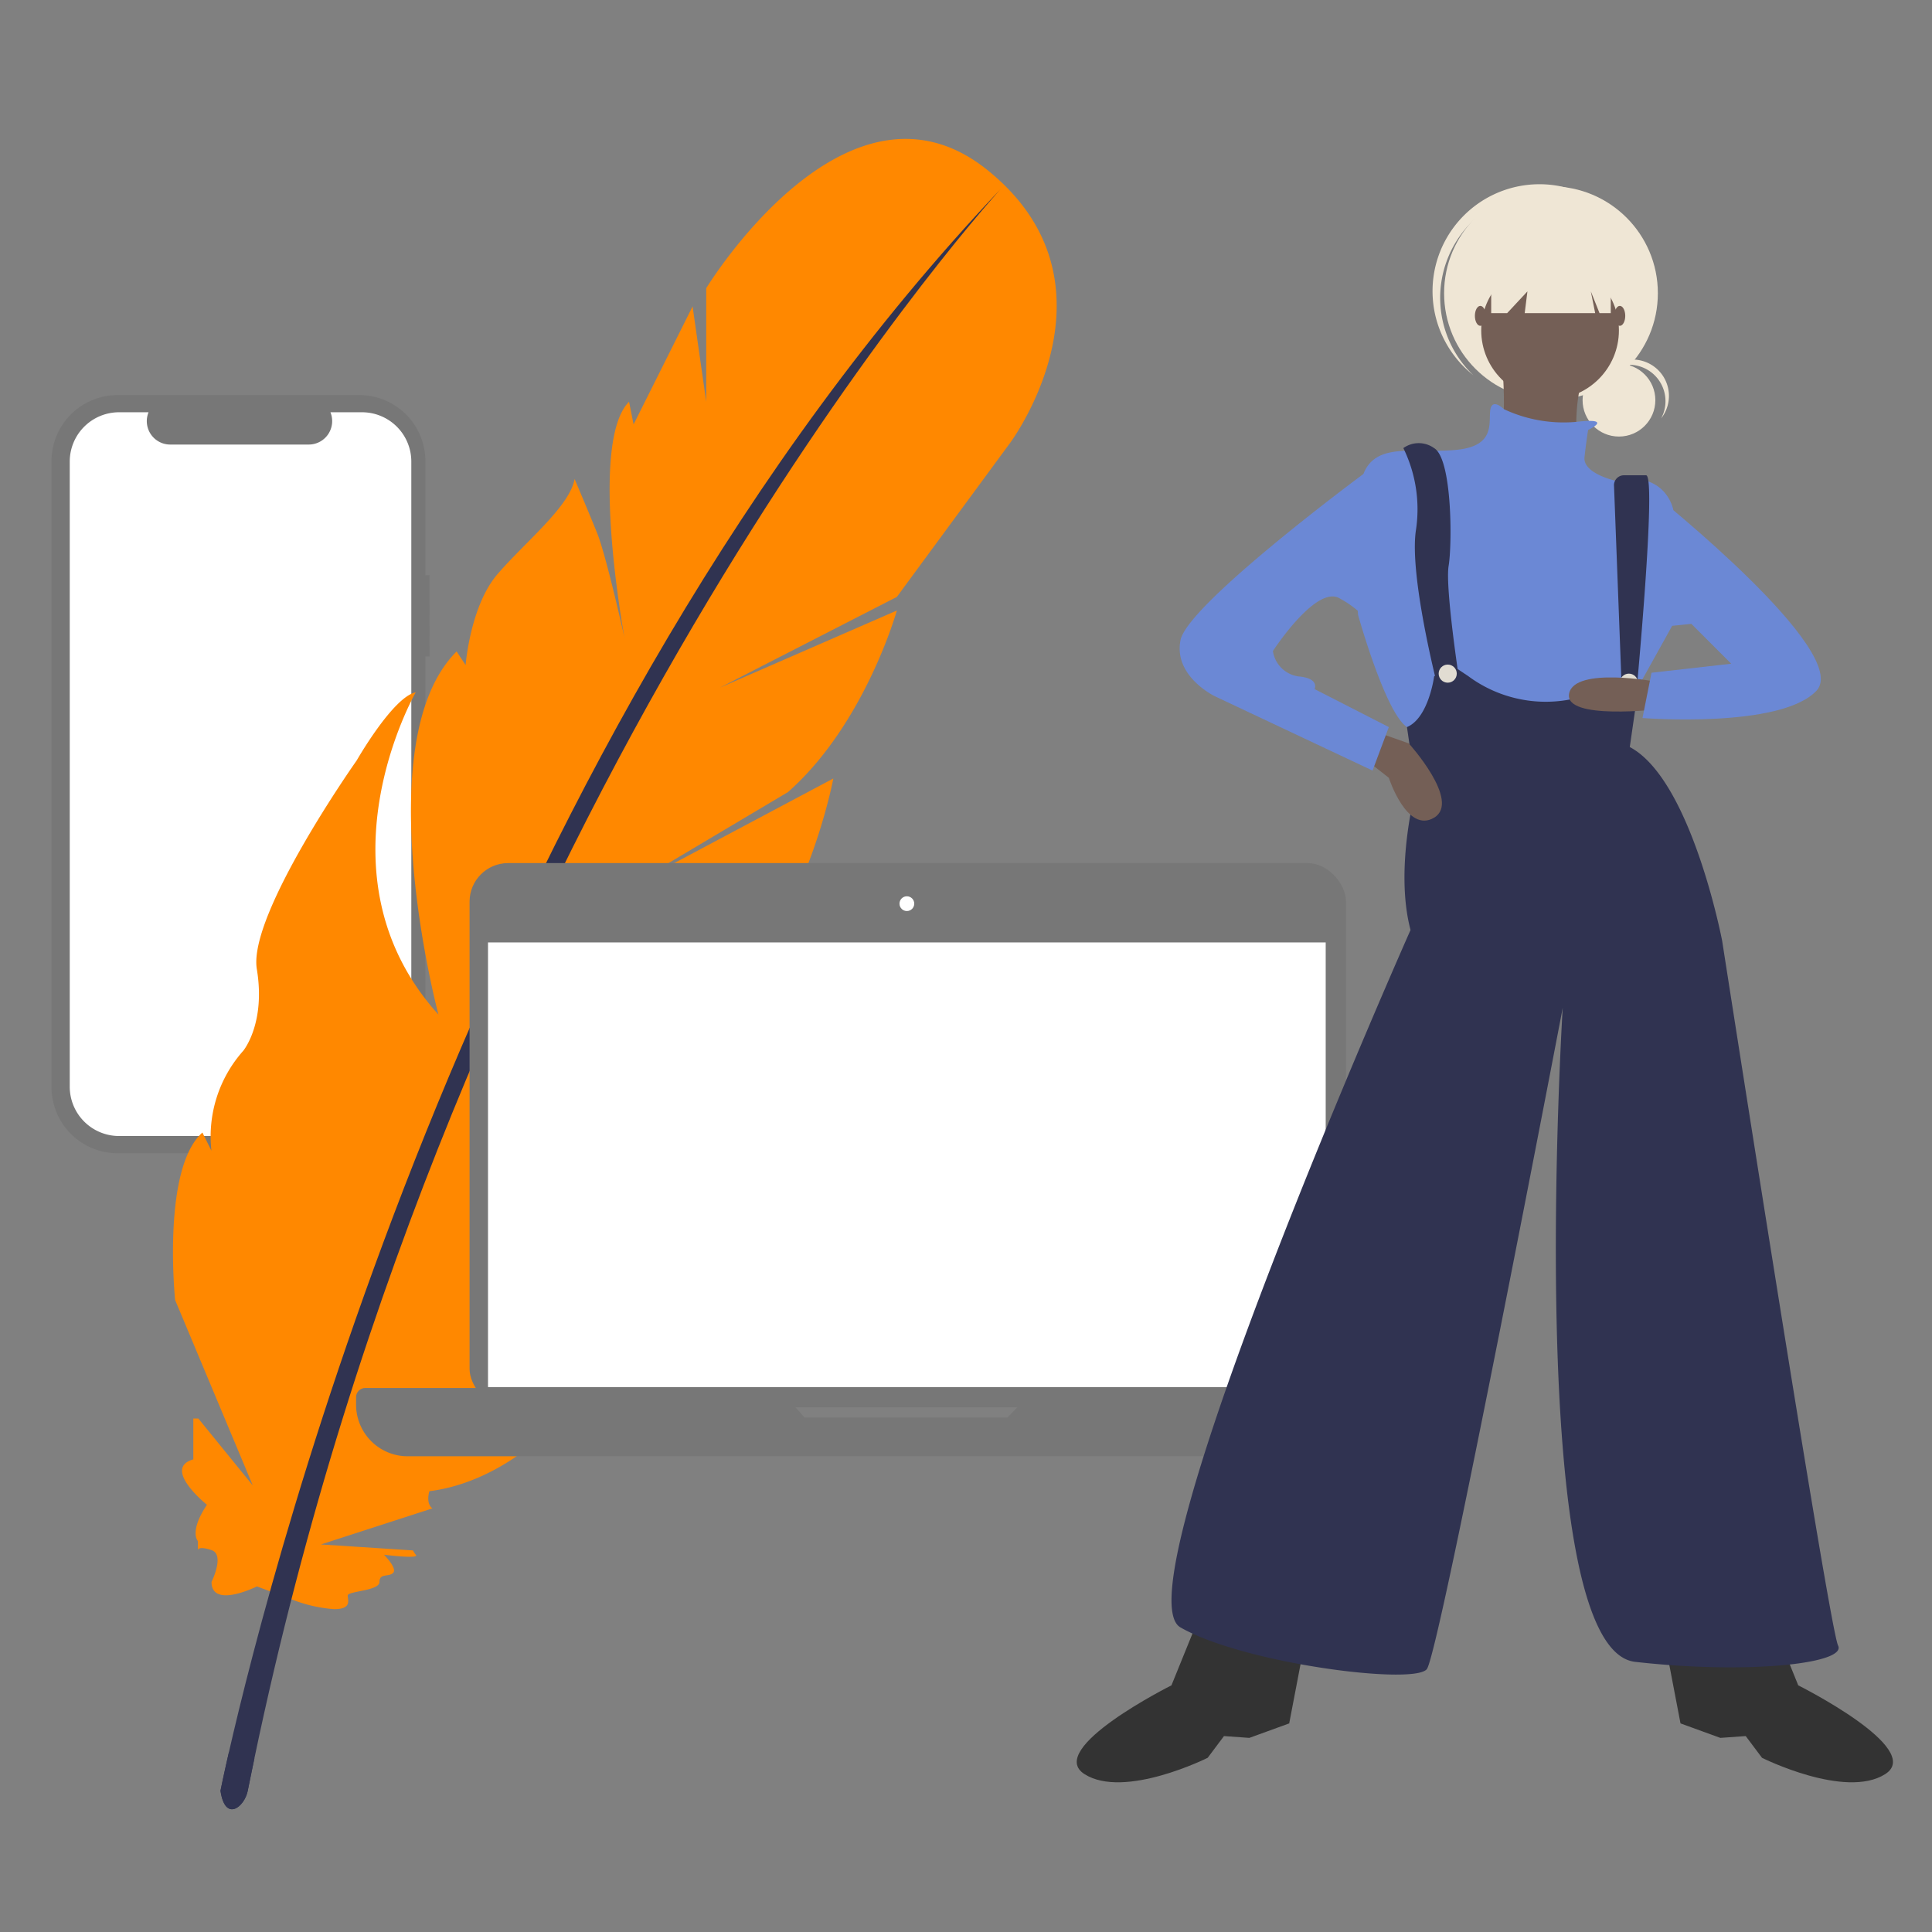 <svg id="a66db531-dca5-4392-8c5c-5256baa4b832" data-name="Ebene 1" xmlns="http://www.w3.org/2000/svg" viewBox="0 0 150 150"><rect x="0" y="0" width="150" height="150" fill="#808080" stroke="none"/><defs><style>.f5b3cfcd-fc4f-4df1-aef9-a6509054e2ae{fill:#777;}.b3be9b8d-333c-4cd2-8b98-352c6956836a{fill:#fff;}.efdc5f44-483d-482b-a387-233b74c649d5{fill:#f80;}.e008de37-3fc0-4e31-b891-b2f81beccf82{fill:#303351;}.ee01236a-e27e-410f-affe-122c638e2dfa{opacity:0.1;isolation:isolate;}.a3c8442a-8605-4a95-ab0f-9226f1373800{fill:#333;}.a13f7bda-c4d5-4c61-be8c-3dedb52dbd63{fill:#efe6d5;}.ebbcdc30-6d35-4510-8d89-52fbdd62e471{fill:#745f56;}.ba9f7014-79c8-4b78-90e0-a36bdd4d7e73{fill:#6b88d5;}.b76c839a-dcf0-4726-8e90-bf06b09f7bf7{fill:#e1dcd2;}</style></defs><title>strato-illu</title><path class="f5b3cfcd-fc4f-4df1-aef9-a6509054e2ae" d="M33.349,44.662h-.323V35.8A5.128,5.128,0,0,0,27.9,30.674H9.128A5.128,5.128,0,0,0,4,35.8H4V84.407a5.128,5.128,0,0,0,5.128,5.128H27.9a5.128,5.128,0,0,0,5.128-5.128h0V50.968h.323Z"/><path class="b3be9b8d-333c-4cd2-8b98-352c6956836a" d="M28.105,32.008h-2.45a1.82,1.82,0,0,1-1.684,2.507H13.217a1.819,1.819,0,0,1-1.684-2.507H9.244a3.829,3.829,0,0,0-3.829,3.829h0V84.371A3.829,3.829,0,0,0,9.244,88.2H28.105a3.829,3.829,0,0,0,3.829-3.829h0V35.837a3.829,3.829,0,0,0-3.829-3.829Z"/><path class="efdc5f44-483d-482b-a387-233b74c649d5" d="M76.681,13.216C65.755,4.406,54.83,22.379,54.83,22.379V31.19l-1.057-7.4-4.582,9.163-.352-1.762c-3.172,3.172-.353,18.326-.353,18.326s-1.409-6.343-2.114-8.1-1.762-4.23-1.762-4.23c-.353,2.115-3.877,4.934-5.992,7.4s-2.467,7.049-2.467,7.049l-.7-1.057c-7.049,7.048-1.41,28.194-1.41,28.194-9.868-10.925-1.762-25.022-1.762-25.022-1.762.352-4.582,5.286-4.582,5.286S19.235,71.015,19.94,75.244s-1.058,6.344-1.058,6.344a10,10,0,0,0-2.467,7.753l-.7-1.41c-3.057,2.718-2.186,12.306-2.119,13l6.031,14.4L15.4,110.134h-.391v3.172c-2.467.7,1.057,3.524,1.057,3.524-1.41,2.115-.7,2.82-.7,2.82v.7s0-.353,1.057,0,0,2.467,0,2.467c0,2.114,3.525.352,3.525.352l2.683,1a11.054,11.054,0,0,0,3.308.765c1.41,0,1.057-.705,1.057-1.057s2.467-.352,2.467-1.057.705-.353,1.058-.7-.705-1.41-.705-1.41,2.819.353,2.467,0a1.289,1.289,0,0,1-.216-.335l-7.149-.464,8.653-2.8c-.54-.407-.231-1.335-.231-1.335,5.639-.7,10.22-5.286,10.22-6.344s6.7-17.269,6.7-17.269l-1.058-.7L50.6,90.4c4.229-2.467,5.639-10.573,5.639-10.573-1.057,1.763-3.877,2.467-3.877,2.467s-15.154,6.344-14.1,4.23,13.04-6.344,13.04-6.344C61.526,77.358,64.7,60.442,64.7,60.442l-16.564,8.81L61.174,61.5c5.991-5.286,8.458-14.1,8.458-14.1L55.887,53.393l13.745-7.048,8.811-11.983S87.606,22.027,76.681,13.216Z"/><path class="e008de37-3fc0-4e31-b891-b2f81beccf82" d="M77.668,14.7C75.761,16.815,35.3,62.285,19.753,136.51q-.264,1.252-.518,2.523c-.254,1.271-1.762,2.467-2.115,0,0,0,.208-1.053.652-2.992C21.1,121.479,37.593,57.009,77.668,14.7Z"/><path class="e008de37-3fc0-4e31-b891-b2f81beccf82" d="M19.753,136.51q-.264,1.252-.518,2.523c-.254,1.271-1.762,2.467-2.115,0,0,0,.208-1.053.652-2.992A4.872,4.872,0,0,1,19.753,136.51Z"/><rect class="f5b3cfcd-fc4f-4df1-aef9-a6509054e2ae" x="36.457" y="67.009" width="68.046" height="42.26" rx="2.997"/><rect class="b3be9b8d-333c-4cd2-8b98-352c6956836a" x="37.889" y="73.169" width="65.038" height="34.524"/><circle class="b3be9b8d-333c-4cd2-8b98-352c6956836a" cx="70.409" cy="70.16" r="0.573"/><path class="f5b3cfcd-fc4f-4df1-aef9-a6509054e2ae" d="M80.45,107.764l-2.234,2.292H62.463l-2.019-2.292H28.362a.717.717,0,0,0-.716.716v.578a4.007,4.007,0,0,0,4.007,4.007H109.02a4.007,4.007,0,0,0,4.007-4.007v-.578a.716.716,0,0,0-.716-.716Z"/><path class="ee01236a-e27e-410f-affe-122c638e2dfa" d="M109.878,76.859s.711-.237.711-.83"/><path class="a3c8442a-8605-4a95-ab0f-9226f1373800" d="M93.061,125.65l-2.11,5.2s-9.845,4.923-6.751,6.892,9.564-1.266,9.564-1.266l1.266-1.688,1.969.141,3.095-1.125,1.266-6.611Z"/><path class="a3c8442a-8605-4a95-ab0f-9226f1373800" d="M137.506,125.65l2.11,5.2s9.846,4.923,6.751,6.892-9.564-1.266-9.564-1.266l-1.266-1.688-1.969.141-3.094-1.125-1.266-6.611Z"/><circle class="a13f7bda-c4d5-4c61-be8c-3dedb52dbd63" cx="125.696" cy="31.069" r="2.825"/><path class="a13f7bda-c4d5-4c61-be8c-3dedb52dbd63" d="M126.483,28.322a2.825,2.825,0,0,1,2.487,4.165,2.824,2.824,0,0,0-4.412-3.526,2.767,2.767,0,0,0-.28.423A2.818,2.818,0,0,1,126.483,28.322Z"/><circle class="a13f7bda-c4d5-4c61-be8c-3dedb52dbd63" cx="120.418" cy="22.765" r="8.298"/><path class="a13f7bda-c4d5-4c61-be8c-3dedb52dbd63" d="M113.905,17.616a8.3,8.3,0,0,1,11.5-.87c-.068-.065-.135-.13-.2-.192a8.3,8.3,0,1,0-11.027,12.4h0c.07.062.143.121.215.181A8.3,8.3,0,0,1,113.905,17.616Z"/><circle class="ebbcdc30-6d35-4510-8d89-52fbdd62e471" cx="120.347" cy="25.648" r="5.345"/><path class="ebbcdc30-6d35-4510-8d89-52fbdd62e471" d="M116.55,27.336s.7,6.47-.422,7.173S122.6,36.2,122.6,36.2s-1.126-7.033,1.687-8.861Z"/><path class="ba9f7014-79c8-4b78-90e0-a36bdd4d7e73" d="M123.3,33.384s2.094-.978-.922-.63a10.924,10.924,0,0,1-5.619-.988s-.914-.914-1.054.071.422,2.813-2.673,3.094-5.907-.563-7.032,1.547-.563,11.252-.563,11.252,2.11,7.6,3.8,8.72,16.456-.422,16.456-.422l4.219-7.595V39.572s-.562-3.094-4.5-2.25c0,0-2.532-.563-2.391-1.829S123.3,33.384,123.3,33.384Z"/><path class="e008de37-3fc0-4e31-b891-b2f81beccf82" d="M114.018,52.512l-1.266-.844-1.406.844s-.422,3.235-2.11,3.938l.7,4.782s-1.688,6.189-.422,10.971c0,0-22.785,51.337-17.862,54.15s18.143,4.5,19.128,3.235,10.549-51.337,10.549-51.337-3.095,49.79,5.626,50.775,16.456.14,15.753-1.266-9-54.713-9-54.713S131.318,60.529,126.536,58l.68-4.713-1.383-.209-2.11.7A10.1,10.1,0,0,1,114.018,52.512Z"/><path class="e008de37-3fc0-4e31-b891-b2f81beccf82" d="M108.955,34.79a10.793,10.793,0,0,1,.984,6.329c-.562,3.517,1.688,12.237,1.688,12.237l1.688-.422s-1.125-7.314-.844-9,.281-8.3-1.125-9.142A2.046,2.046,0,0,0,108.955,34.79Z"/><path class="e008de37-3fc0-4e31-b891-b2f81beccf82" d="M125.312,37.714l.591,15.572,1.125.7S128.646,36.9,127.8,36.9h-1.717a.773.773,0,0,0-.774.774Z"/><circle class="b76c839a-dcf0-4726-8e90-bf06b09f7bf7" cx="112.4" cy="52.301" r="0.703"/><circle class="b76c839a-dcf0-4726-8e90-bf06b09f7bf7" cx="126.465" cy="53.004" r="0.703"/><polygon class="a13f7bda-c4d5-4c61-be8c-3dedb52dbd63" points="115.776 18.967 115.776 24.312 117.014 24.312 118.589 22.624 118.378 24.312 123.849 24.312 123.512 22.624 124.187 24.312 125.059 24.312 125.059 18.967 115.776 18.967"/><ellipse class="ebbcdc30-6d35-4510-8d89-52fbdd62e471" cx="114.932" cy="24.523" rx="0.422" ry="0.774"/><ellipse class="ebbcdc30-6d35-4510-8d89-52fbdd62e471" cx="125.762" cy="24.523" rx="0.422" ry="0.774"/><path class="ebbcdc30-6d35-4510-8d89-52fbdd62e471" d="M128.646,52.934s-6.4-1.2-6.822.914,7.1,1.2,7.1,1.2Z"/><path class="ba9f7014-79c8-4b78-90e0-a36bdd4d7e73" d="M128.505,38.447s15.331,12.237,12.518,15.19-13.5,2.11-13.5,2.11l.7-3.516,6.188-.7-3.094-3.095-2.813.282Z"/><path class="ebbcdc30-6d35-4510-8d89-52fbdd62e471" d="M105.86,58.841l1.969,1.547s1.407,4.361,3.517,3.095-1.969-5.767-1.969-5.767l-2.392-.844Z"/><path class="ba9f7014-79c8-4b78-90e0-a36bdd4d7e73" d="M107.829,36.2l-1.963.591S92.217,46.886,91.655,49.7s2.672,4.36,2.672,4.36l12.237,5.767,1.265-3.376L102.063,53.5s.422-.844-1.266-.985a2.332,2.332,0,0,1-1.969-1.969s3.375-5.2,5.2-4.079a8.1,8.1,0,0,1,2.391,1.969Z"/></svg>